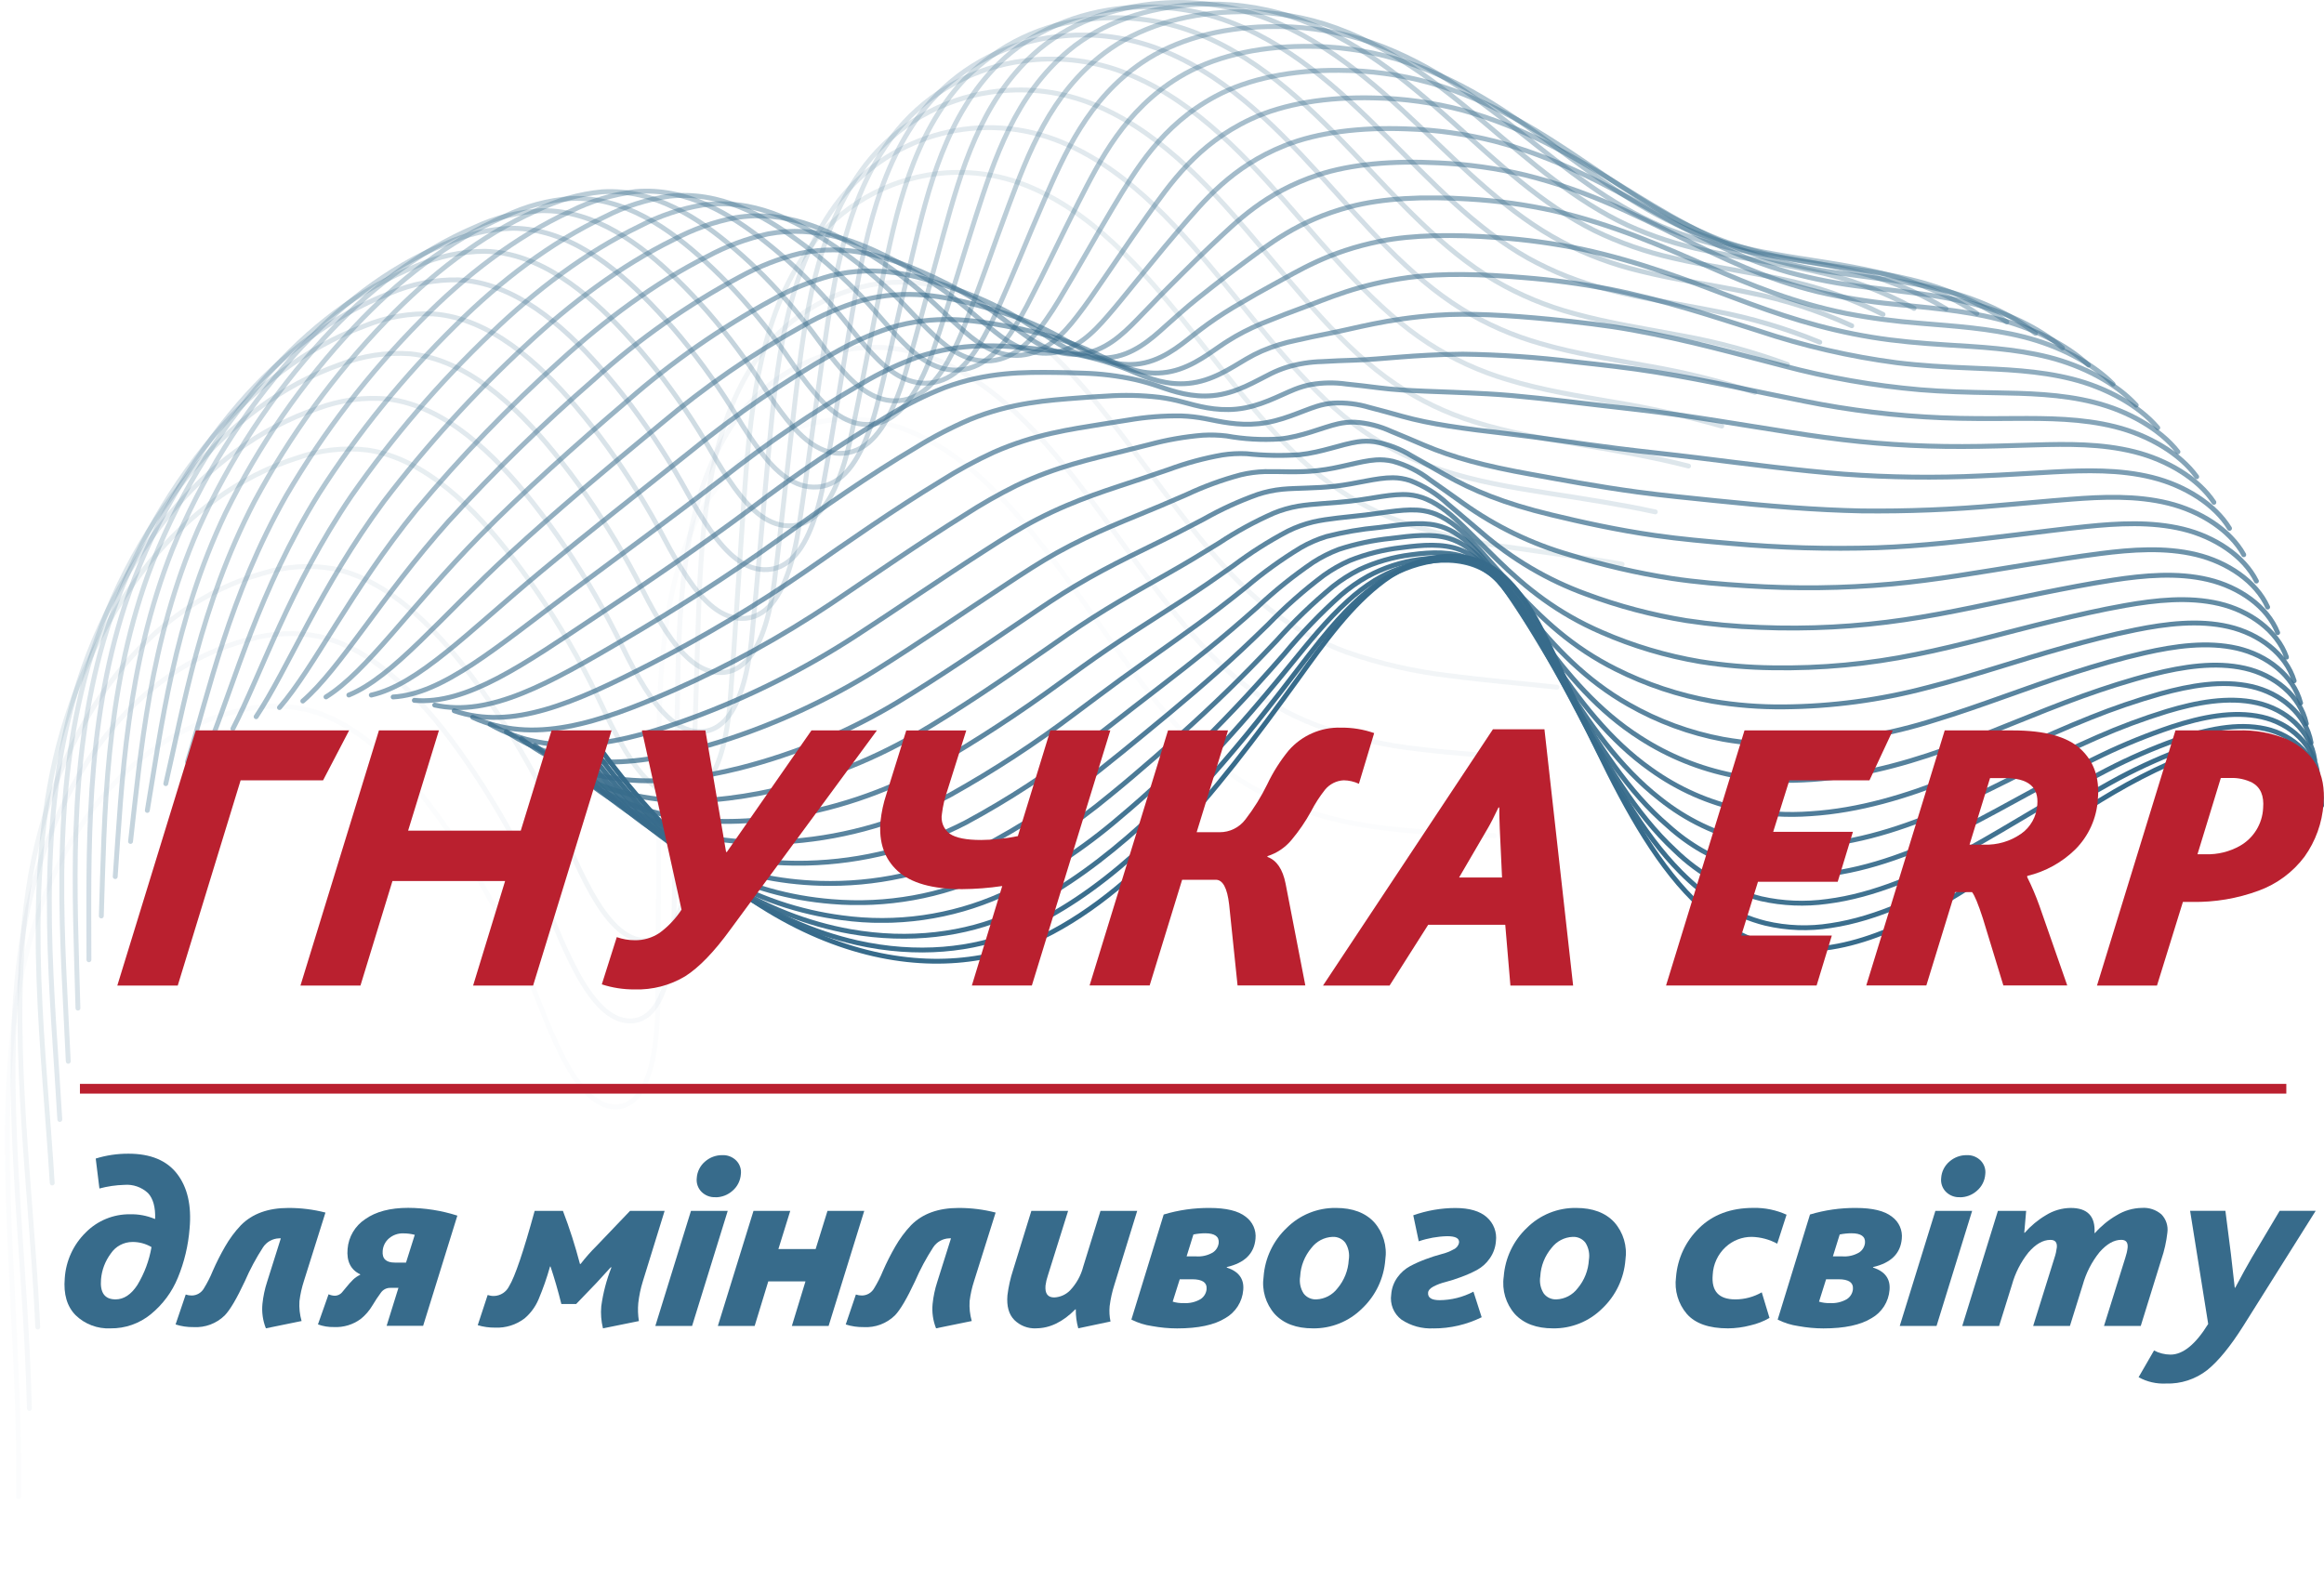 <?xml version="1.0" encoding="UTF-8"?><svg id="Layer_1" xmlns="http://www.w3.org/2000/svg" xmlns:xlink="http://www.w3.org/1999/xlink" viewBox="0 0 478 328.06"><defs><style>.cls-1{opacity:.34;}.cls-2{opacity:.15;}.cls-3{clip-path:url(#clippath-20);}.cls-4{clip-path:url(#clippath-11);}.cls-5{clip-path:url(#clippath-16);}.cls-6{clip-path:url(#clippath-33);}.cls-7{opacity:.83;}.cls-8{clip-path:url(#clippath-41);}.cls-9{clip-path:url(#clippath-32);}.cls-10{opacity:.51;}.cls-11{opacity:.41;}.cls-12{opacity:.73;}.cls-13{clip-path:url(#clippath-2);}.cls-14{clip-path:url(#clippath-13);}.cls-15{clip-path:url(#clippath-37);}.cls-16{fill:#376b8b;}.cls-17{clip-path:url(#clippath-25);}.cls-18{clip-path:url(#clippath-15);}.cls-19{opacity:0;}.cls-20{clip-path:url(#clippath-6);}.cls-21{opacity:.76;}.cls-22{clip-path:url(#clippath-40);}.cls-23{clip-path:url(#clippath-26);}.cls-24{opacity:.46;}.cls-25{opacity:.63;}.cls-26{opacity:.44;}.cls-27{opacity:.58;}.cls-28{clip-path:url(#clippath-7);}.cls-29{clip-path:url(#clippath-21);}.cls-30{stroke:#ba202f;stroke-width:2px;}.cls-30,.cls-31{stroke-miterlimit:10;}.cls-30,.cls-31,.cls-32{fill:none;}.cls-33{clip-path:url(#clippath-34);}.cls-31{stroke:#376b8b;stroke-linecap:round;}.cls-34{clip-path:url(#clippath-1);}.cls-35{clip-path:url(#clippath-4);}.cls-36{clip-path:url(#clippath-38);}.cls-37{clip-path:url(#clippath-36);}.cls-38{clip-path:url(#clippath-27);}.cls-39{opacity:.19;}.cls-40{clip-path:url(#clippath-12);}.cls-41{opacity:.12;}.cls-42{opacity:.68;}.cls-43{opacity:.22;}.cls-44{opacity:.93;}.cls-45{clip-path:url(#clippath-24);}.cls-46{opacity:.02;}.cls-47{opacity:.05;}.cls-48{clip-path:url(#clippath-30);}.cls-49{opacity:.71;}.cls-50{clip-path:url(#clippath-22);}.cls-51{opacity:.95;}.cls-52{clip-path:url(#clippath-9);}.cls-53{opacity:.24;}.cls-54{clip-path:url(#clippath);}.cls-55{opacity:.17;}.cls-56{clip-path:url(#clippath-39);}.cls-57{clip-path:url(#clippath-19);}.cls-58{clip-path:url(#clippath-31);}.cls-59{opacity:.27;}.cls-60{clip-path:url(#clippath-3);}.cls-61{opacity:.49;}.cls-62{opacity:.98;}.cls-63{opacity:.39;}.cls-64{opacity:.61;}.cls-65{clip-path:url(#clippath-8);}.cls-66{opacity:.81;}.cls-67{opacity:.85;}.cls-68{opacity:.29;}.cls-69{opacity:.32;}.cls-70{clip-path:url(#clippath-29);}.cls-71{clip-path:url(#clippath-18);}.cls-72{clip-path:url(#clippath-14);}.cls-73{clip-path:url(#clippath-17);}.cls-74{opacity:.54;}.cls-75{opacity:.66;}.cls-76{clip-path:url(#clippath-5);}.cls-77{clip-path:url(#clippath-10);}.cls-78{clip-path:url(#clippath-23);}.cls-79{opacity:.07;}.cls-80{opacity:.88;}.cls-81{fill:#ba202f;}.cls-82{opacity:.78;}.cls-83{clip-path:url(#clippath-28);}.cls-84{opacity:.56;}.cls-85{opacity:.37;}.cls-86{clip-path:url(#clippath-35);}.cls-87{opacity:.9;}</style><clipPath id="clippath"><rect class="cls-32" width="478" height="328.06"/></clipPath><clipPath id="clippath-1"><rect class="cls-32" width="478" height="328.06"/></clipPath><clipPath id="clippath-2"><rect class="cls-32" x="121.45" y="114.65" width="356.45" height="81.28"/></clipPath><clipPath id="clippath-3"><rect class="cls-32" x="121.15" y="114.74" width="356.49" height="78.35"/></clipPath><clipPath id="clippath-4"><rect class="cls-32" x="120.48" y="114.25" width="356.74" height="75.57"/></clipPath><clipPath id="clippath-5"><rect class="cls-32" x="119.45" y="113.2" width="357.16" height="72.97"/></clipPath><clipPath id="clippath-6"><rect class="cls-32" x="118.09" y="111.65" width="357.75" height="70.57"/></clipPath><clipPath id="clippath-7"><rect class="cls-32" x="116.41" y="109.64" width="358.47" height="68.42"/></clipPath><clipPath id="clippath-8"><rect class="cls-32" x="114.41" y="107.21" width="359.3" height="66.58"/></clipPath><clipPath id="clippath-9"><rect class="cls-32" x="112.13" y="104.39" width="360.22" height="65.09"/></clipPath><clipPath id="clippath-10"><rect class="cls-32" x="109.56" y="101.22" width="361.21" height="64"/></clipPath><clipPath id="clippath-11"><rect class="cls-32" x="106.73" y="97.76" width="362.24" height="63.36"/></clipPath><clipPath id="clippath-12"><rect class="cls-32" x="103.64" y="94.07" width="363.29" height="63.18"/></clipPath><clipPath id="clippath-13"><rect class="cls-32" x="100.3" y="90.25" width="364.3" height="63.49"/></clipPath><clipPath id="clippath-14"><rect class="cls-32" x="96.72" y="86.35" width="365.26" height="64.32"/></clipPath><clipPath id="clippath-15"><rect class="cls-32" x="92.92" y="82.36" width="366.15" height="65.72"/></clipPath><clipPath id="clippath-16"><rect class="cls-32" x="88.91" y="78.27" width="366.93" height="67.79"/></clipPath><clipPath id="clippath-17"><rect class="cls-32" x="84.72" y="72.33" width="367.59" height="72.31"/></clipPath><clipPath id="clippath-18"><rect class="cls-32" x="80.36" y="64.14" width="368.11" height="79.72"/></clipPath><clipPath id="clippath-19"><rect class="cls-32" x="75.87" y="55.97" width="368.46" height="87.51"/></clipPath><clipPath id="clippath-20"><rect class="cls-32" x="71.25" y="47.96" width="368.62" height="95.51"/></clipPath><clipPath id="clippath-21"><rect class="cls-32" x="66.55" y="40.22" width="368.57" height="103.64"/></clipPath><clipPath id="clippath-22"><rect class="cls-32" x="61.78" y="32.85" width="368.29" height="111.86"/></clipPath><clipPath id="clippath-23"><rect class="cls-32" x="56.98" y="25.94" width="367.76" height="120.11"/></clipPath><clipPath id="clippath-24"><rect class="cls-32" x="52.18" y="19.61" width="366.96" height="128.32"/></clipPath><clipPath id="clippath-25"><rect class="cls-32" x="47.4" y="13.94" width="365.86" height="136.45"/></clipPath><clipPath id="clippath-26"><rect class="cls-32" x="42.67" y="9.03" width="364.45" height="144.45"/></clipPath><clipPath id="clippath-27"><rect class="cls-32" x="38.04" y="4.97" width="362.71" height="152.25"/></clipPath><clipPath id="clippath-28"><rect class="cls-32" x="33.6" y="1.92" width="360.59" height="159.78"/></clipPath><clipPath id="clippath-29"><rect class="cls-32" x="29.8" y=".34" width="358" height="166.88"/></clipPath><clipPath id="clippath-30"><rect class="cls-32" x="26.35" width="355" height="173.59"/></clipPath><clipPath id="clippath-31"><rect class="cls-32" x="23.2" y=".93" width="351.6" height="179.89"/></clipPath><clipPath id="clippath-32"><rect class="cls-32" x="20.34" y="3.15" width="347.8" height="185.77"/></clipPath><clipPath id="clippath-33"><rect class="cls-32" x="17.77" y="6.72" width="343.65" height="191.21"/></clipPath><clipPath id="clippath-34"><rect class="cls-32" x="14.96" y="11.66" width="339.67" height="196.22"/></clipPath><clipPath id="clippath-35"><rect class="cls-32" x="12.21" y="18" width="335.59" height="200.82"/></clipPath><clipPath id="clippath-36"><rect class="cls-32" x="9.65" y="25.76" width="331.32" height="205.02"/></clipPath><clipPath id="clippath-37"><rect class="cls-32" x="7.34" y="34.94" width="326.81" height="208.9"/></clipPath><clipPath id="clippath-38"><rect class="cls-32" x="3.6" y="57.55" width="317.13" height="215.93"/></clipPath><clipPath id="clippath-39"><rect class="cls-32" x="2.19" y="70.94" width="312.02" height="219.29"/></clipPath><clipPath id="clippath-40"><rect class="cls-32" x="1.03" y="85.69" width="306.84" height="222.69"/></clipPath><clipPath id="clippath-41"><rect class="cls-32" y="101.78" width="301.76" height="226.29"/></clipPath></defs><g class="cls-54"><g id="_Сгруппировать_167"><g id="_Сгруппировать_166"><g class="cls-34"><g id="_Сгруппировать_165"><path id="_Контур_86" class="cls-31" d="M477.5,165.71c-.05-6.57-4.79-11.24-10.48-12.52s-12.1,.35-18.1,2.74c-15.46,6.14-29.36,17.18-43.17,26.08-13.87,8.89-28.56,15.85-41.95,12.37-20.88-5.38-32.21-33.68-44.25-59.71-3.14-6.78-6.7-13.82-12.14-17.53-6.96-4.75-15.74-2.86-22.66,2.21s-12.44,12.86-17.79,20.29c-17.3,23.99-34.89,46.17-56.49,54.86-21.94,8.55-57.04,2-88.6-42.68"/><g id="_Сгруппировать_47" class="cls-62"><g id="_Сгруппировать_46"><g class="cls-13"><g id="_Сгруппировать_45"><path id="_Контур_87" class="cls-31" d="M121.95,153.85c17.97,24.55,36.94,36.15,54.32,40.07,12.38,2.77,23.88,1.55,33-2.3,8.43-3.55,16.28-8.99,23.79-15.65,2.91-2.58,5.78-5.35,8.59-8.23,6.79-7.05,13.2-14.46,19.22-22.19,1.82-2.3,3.62-4.63,5.42-6.99,3.78-4.94,7.62-10.04,11.96-14.24,1.74-1.7,3.62-3.25,5.63-4.62,3.23-2.2,6.9-3.66,10.75-4.3,4.08-.77,8.3-.03,11.88,2.08,1.41,.89,2.69,1.96,3.82,3.19,3.35,3.56,5.89,8.4,8.21,13.11s4.61,9.51,6.95,14.23c5.96,12.01,12.26,23.4,20.18,31.38,5.07,5.12,10.78,8.87,17.47,10.53,4.39,1.04,8.94,1.2,13.4,.48,9.58-1.41,19.39-6.13,28.76-11.71,9.44-5.65,18.86-12.26,28.89-17.74,4.57-2.54,9.32-4.75,14.2-6.61,6.03-2.26,12.47-3.79,18.21-2.51s10.57,5.87,10.82,12.3"/></g></g></g></g><g id="_Сгруппировать_50" class="cls-51"><g id="_Сгруппировать_49"><g class="cls-60"><g id="_Сгруппировать_48"><path id="_Контур_88" class="cls-31" d="M121.65,155.3c17.45,22.96,35.99,33.24,53.21,36.32,12.23,2.16,23.7,.61,32.9-3.48,8.47-3.71,16.41-9.22,24.05-15.78,2.96-2.55,5.88-5.26,8.74-8.03,6.78-6.58,13.19-13.6,19.38-20.94,1.82-2.15,3.62-4.33,5.4-6.52,3.76-4.61,7.56-9.36,11.84-13.22,1.71-1.58,3.57-3,5.55-4.23,3.28-2,6.93-3.32,10.73-3.89,4.18-.62,8.3-.33,11.87,1.66,1.39,.79,2.66,1.76,3.78,2.9,3.31,3.26,5.84,7.79,8.15,12.19,2.3,4.38,4.6,8.88,6.93,13.3,5.95,11.24,12.24,21.87,20.29,29.33,4.94,4.83,11.07,8.27,17.76,9.96,4.45,1,9.05,1.19,13.57,.56,9.68-1.22,19.48-5.51,28.81-10.63,9.4-5.19,18.76-11.31,28.79-16.42,4.6-2.38,9.36-4.45,14.23-6.19,6.05-2.12,12.52-3.56,18.33-2.27s10.73,5.81,11.17,12.1"/></g></g></g></g><g id="_Сгруппировать_53" class="cls-44"><g id="_Сгруппировать_52"><g class="cls-35"><g id="_Сгруппировать_51"><path id="_Контур_89" class="cls-31" d="M120.98,156.21c16.95,21.38,35.06,30.34,52.14,32.57,11.16,1.54,22.53-.08,32.81-4.66,8.77-4.23,16.94-9.58,24.32-15.93,3.01-2.51,5.98-5.17,8.9-7.84,6.9-6.34,13.37-12.86,19.55-19.69,1.81-2,3.61-4.02,5.39-6.06,3.6-4.36,7.52-8.44,11.73-12.21,1.7-1.45,3.53-2.74,5.48-3.83,3.33-1.8,6.97-2.98,10.72-3.48,4.21-.61,8.32-.51,11.87,1.24,1.37,.69,2.63,1.57,3.75,2.61,3.27,2.99,5.79,7.18,8.09,11.28,2.3,4.07,4.58,8.26,6.92,12.38,5.94,10.47,12.25,20.31,20.43,27.29,8.62,7.84,20.25,11.51,31.81,10.04,9.78-1.03,19.58-4.89,28.88-9.55,9.37-4.73,18.67-10.35,28.7-15.1,4.63-2.22,9.4-4.14,14.27-5.77,6.08-1.99,12.59-3.33,18.45-2.02s10.89,5.75,11.52,11.91"/></g></g></g></g><g id="_Сгруппировать_56" class="cls-87"><g id="_Сгруппировать_55"><g class="cls-76"><g id="_Сгруппировать_54"><path id="_Контур_90" class="cls-31" d="M119.95,156.64c16.47,19.81,34.15,27.45,51.1,28.82,11.24,.95,22.53-1.07,32.74-5.87,8.79-4.4,17.04-9.8,24.6-16.08,3.06-2.48,6.09-5.08,9.05-7.65,7.02-6.1,13.55-12.13,19.73-18.45,1.81-1.85,3.61-3.72,5.38-5.6,3.59-4.02,7.47-7.76,11.62-11.19,1.68-1.33,3.5-2.48,5.41-3.44,3.39-1.58,7-2.62,10.71-3.07,4.26-.59,8.36-.68,11.88,.82,1.34,.59,2.59,1.37,3.71,2.32,3.23,2.7,5.74,6.58,8.04,10.36,2.3,3.76,4.58,7.64,6.91,11.46,5.94,9.7,12.26,18.77,20.58,25.25,5.37,4.31,11.66,7.33,18.39,8.83,4.58,.94,9.28,1.19,13.93,.74,9.89-.83,19.68-4.24,28.96-8.45,9.35-4.25,18.59-9.39,28.62-13.76,4.67-2.06,9.45-3.84,14.32-5.34,6.11-1.85,12.65-3.09,18.58-1.76s11.05,5.7,11.89,11.74"/></g></g></g></g><g id="_Сгруппировать_59" class="cls-80"><g id="_Сгруппировать_58"><g class="cls-20"><g id="_Сгруппировать_57"><path id="_Контур_91" class="cls-31" d="M118.59,156.64c16,18.24,33.25,24.56,50.08,25.06,11.31,.34,22.52-2.09,32.67-7.08,8.82-4.58,17.16-10.03,24.89-16.26,3.11-2.45,6.2-4.99,9.22-7.47,7.15-5.86,13.74-11.41,19.92-17.21,1.81-1.7,3.6-3.41,5.37-5.14,3.57-3.69,7.42-7.09,11.52-10.18,1.67-1.2,3.46-2.22,5.35-3.05,3.44-1.37,7.04-2.26,10.71-2.67,4.3-.57,8.39-.86,11.89,.41,1.32,.49,2.56,1.18,3.68,2.04,3.19,2.42,5.7,5.97,7.99,9.45,2.29,3.45,4.57,7.03,6.91,10.53,5.93,8.93,12.27,17.23,20.74,23.21,5.6,4.03,11.97,6.85,18.72,8.27,4.65,.9,9.4,1.19,14.13,.84,10-.63,19.79-3.6,29.05-7.35,9.32-3.78,18.51-8.42,28.55-12.42,4.7-1.89,9.49-3.53,14.37-4.91,6.14-1.7,12.72-2.85,18.72-1.5s11.23,5.65,12.27,11.57"/></g></g></g></g><g id="_Сгруппировать_62" class="cls-67"><g id="_Сгруппировать_61"><g class="cls-28"><g id="_Сгруппировать_60"><path id="_Контур_92" class="cls-31" d="M116.91,156.26c15.55,16.67,32.36,21.66,49.07,21.29,11.36-.28,22.51-3.12,32.61-8.32,8.84-4.76,17.27-10.27,25.19-16.45,3.17-2.42,6.31-4.91,9.39-7.29,7.28-5.62,13.94-10.68,20.13-15.97,1.82-1.55,3.61-3.11,5.37-4.68,3.56-3.35,7.38-6.42,11.42-9.17,1.66-1.07,3.43-1.96,5.28-2.66,3.48-1.14,7.08-1.89,10.72-2.26,4.34-.56,8.43-1.04,11.9-.01,1.3,.39,2.53,.98,3.64,1.75,3.16,2.13,5.66,5.37,7.95,8.53,2.29,3.14,4.57,6.41,6.9,9.61,5.93,8.16,12.29,15.68,20.91,21.16,5.82,3.75,12.28,6.36,19.07,7.71,4.72,.87,9.53,1.19,14.33,.95,10.12-.42,19.91-2.95,29.15-6.23,9.3-3.3,18.44-7.44,28.49-11.06,4.63-1.65,9.43-3.22,14.42-4.47,6.18-1.56,12.8-2.6,18.86-1.23s11.41,5.62,12.66,11.41"/></g></g></g></g><g id="_Сгруппировать_65" class="cls-7"><g id="_Сгруппировать_64"><g class="cls-65"><g id="_Сгруппировать_63"><path id="_Контур_93" class="cls-31" d="M114.91,155.55c15.1,15.1,31.47,18.77,48.06,17.5,11.39-.91,22.48-4.17,32.55-9.58,8.87-4.96,17.39-10.52,25.5-16.65,3.22-2.39,6.43-4.84,9.56-7.11,7.42-5.38,14.14-9.95,20.34-14.72,1.82-1.4,3.61-2.8,5.36-4.21,3.55-3.02,7.34-5.75,11.33-8.16,1.65-.95,3.4-1.7,5.22-2.26,3.52-.9,7.11-1.52,10.73-1.85,4.39-.55,8.46-1.22,11.92-.44,1.27,.29,2.49,.79,3.61,1.46,3.12,1.84,5.61,4.76,7.9,7.62,2.29,2.83,4.57,5.78,6.9,8.68,5.93,7.38,12.3,14.12,21.08,19.09,6.03,3.45,12.6,5.87,19.43,7.15,4.8,.85,9.67,1.2,14.54,1.05,9.94-.34,19.79-2.06,29.26-5.09,9.27-2.82,18.36-6.48,28.44-9.7,4.64-1.48,9.46-2.89,14.48-4.03,6.21-1.41,12.88-2.36,19.01-.95s11.59,5.59,13.06,11.27"/></g></g></g></g><g id="_Сгруппировать_68" class="cls-66"><g id="_Сгруппировать_67"><g class="cls-52"><g id="_Сгруппировать_66"><path id="_Контур_94" class="cls-31" d="M112.63,154.57c14.65,13.53,30.56,15.87,47.04,13.69,11.41-1.56,22.43-5.24,32.49-10.86,8.9-5.15,17.52-10.78,25.82-16.87,3.28-2.37,6.54-4.76,9.74-6.93,7.56-5.15,14.36-9.22,20.57-13.47,1.82-1.25,3.61-2.5,5.37-3.75,3.55-2.68,7.31-5.07,11.25-7.14,1.65-.81,3.38-1.44,5.17-1.87,3.1-.72,6.73-.96,10.76-1.44,4.43-.53,8.51-1.4,11.93-.87,1.25,.2,2.45,.59,3.58,1.17,3.09,1.56,5.56,4.15,7.85,6.69s4.56,5.15,6.9,7.74c5.93,6.59,12.32,12.54,21.27,17,6.25,3.14,12.92,5.36,19.8,6.59,4.88,.82,9.82,1.21,14.76,1.16,9.92-.09,19.78-1.41,29.37-3.94,9.25-2.34,18.3-5.49,28.39-8.31,4.65-1.3,9.5-2.57,14.54-3.59,6.25-1.26,12.96-2.1,19.17-.66,6.21,1.44,11.78,5.57,13.46,11.14"/></g></g></g></g><g id="_Сгруппировать_71" class="cls-82"><g id="_Сгруппировать_70"><g class="cls-77"><g id="_Сгруппировать_69"><path id="_Контур_95" class="cls-31" d="M110.06,153.36c14.2,11.96,29.64,12.97,46.01,9.86,11.41-2.22,22.37-6.34,32.43-12.17,8.77-5.12,17.48-11.07,26.14-17.11,3.34-2.34,6.67-4.69,9.92-6.76,7.71-4.92,14.59-8.48,20.82-12.21,1.83-1.1,3.62-2.19,5.37-3.28,3.55-2.35,7.29-4.39,11.18-6.11,1.64-.68,3.36-1.17,5.11-1.47,3.08-.51,6.71-.56,10.78-1.03,4.48-.52,8.55-1.59,11.95-1.31,1.22,.11,2.41,.4,3.54,.88,3.06,1.27,5.52,3.54,7.8,5.75s4.56,4.52,6.89,6.79c5.93,5.8,12.33,10.94,21.45,14.88,6.46,2.82,13.24,4.84,20.19,6.02,4.96,.79,9.97,1.22,14.99,1.28,9.9,.16,19.8-.76,29.5-2.76,9.23-1.84,18.24-4.48,28.35-6.92,4.66-1.12,9.53-2.24,14.61-3.14,6.29-1.11,13.04-1.85,19.33-.38s11.97,5.56,13.87,11.02"/></g></g></g></g><g id="_Сгруппировать_74" class="cls-21"><g id="_Сгруппировать_73"><g class="cls-4"><g id="_Сгруппировать_72"><path id="_Контур_96" class="cls-31" d="M107.23,151.98c13.75,10.39,28.71,10.06,44.96,6.01,11.39-2.89,22.29-7.44,32.35-13.5,8.82-5.34,17.64-11.38,26.47-17.36,3.39-2.32,6.79-4.62,10.11-6.59,7.85-4.68,14.82-7.74,21.07-10.95,1.83-.94,3.63-1.87,5.38-2.8,3.55-2.01,7.27-3.71,11.11-5.08,1.64-.54,3.34-.9,5.06-1.07,3.07-.29,6.7-.16,10.81-.62,4.53-.51,8.59-1.78,11.97-1.75,1.19,.01,2.37,.21,3.5,.58,2.87,1.09,5.5,2.72,7.75,4.81,2.27,1.89,4.55,3.88,6.88,5.83,6.36,5.53,13.69,9.85,21.62,12.73,6.67,2.48,13.56,4.3,20.58,5.44,5.04,.76,10.13,1.23,15.22,1.4,9.9,.41,19.83-.12,29.63-1.57,9.22-1.35,18.18-3.46,28.31-5.5,4.68-.94,9.57-1.9,14.68-2.68,6.33-.96,13.13-1.59,19.49-.08,6.38,1.51,12.17,5.54,14.29,10.91"/></g></g></g></g><g id="_Сгруппировать_77" class="cls-12"><g id="_Сгруппировать_76"><g class="cls-40"><g id="_Сгруппировать_75"><path id="_Контур_97" class="cls-31" d="M104.14,150.49c13.29,8.82,27.74,7.16,43.87,2.13,11.34-3.58,22.19-8.57,32.28-14.86,8.87-5.57,17.81-11.71,26.8-17.63,3.46-2.29,6.92-4.55,10.3-6.43,8.01-4.45,15.07-7,21.34-9.67,1.84-.79,3.64-1.56,5.39-2.32,3.56-1.67,7.26-3.02,11.05-4.03,1.64-.4,3.33-.62,5.02-.67,3.06-.07,6.69,.25,10.84-.21,4.58-.5,8.63-1.97,11.98-2.2,1.16-.08,2.33,.02,3.46,.28,2.79,.77,5.4,2.08,7.69,3.85,2.26,1.56,4.54,3.22,6.86,4.86,6.62,4.72,13.98,8.28,21.79,10.53,6.87,2.12,13.88,3.75,20.98,4.86,5.14,.78,10.36,1.2,15.46,1.52,9.92,.65,19.87,.53,29.77-.36,9.2-.84,18.13-2.43,28.29-4.06,4.69-.75,9.61-1.56,14.75-2.22,6.37-.81,13.21-1.33,19.65,.22s12.36,5.54,14.7,10.8"/></g></g></g></g><g id="_Сгруппировать_80" class="cls-49"><g id="_Сгруппировать_79"><g class="cls-14"><g id="_Сгруппировать_78"><path id="_Контур_98" class="cls-31" d="M100.8,149c12.82,7.25,26.75,4.25,42.75-1.77,11.27-4.26,22.06-9.71,32.18-16.25,8.92-5.8,17.98-12.05,27.14-17.92,3.52-2.27,7.05-4.48,10.5-6.26,8.17-4.21,15.32-6.25,21.63-8.39,1.85-.63,3.65-1.24,5.41-1.84,3.57-1.32,7.25-2.32,11-2.98,1.64-.25,3.31-.34,4.97-.26,3.62,.38,7.26,.45,10.88,.21,4.64-.49,8.66-2.17,11.99-2.65,1.13-.17,2.29-.18,3.42-.03,2.7,.46,5.29,1.44,7.62,2.88,2.25,1.24,4.52,2.56,6.84,3.87,5.89,3.34,12.3,5.97,21.94,8.29,6.1,1.47,13.35,3.1,21.38,4.25,5.23,.75,10.54,1.21,15.7,1.65,9.95,.89,19.94,1.18,29.92,.87,9.19-.33,18.08-1.38,28.27-2.61,4.71-.57,9.65-1.22,14.82-1.75,6.41-.65,13.3-1.06,19.82,.52,6.53,1.58,12.55,5.53,15.12,10.7"/></g></g></g></g><g id="_Сгруппировать_83" class="cls-42"><g id="_Сгруппировать_82"><g class="cls-72"><g id="_Сгруппировать_81"><path id="_Контур_99" class="cls-31" d="M97.22,147.55c12.33,5.67,25.72,1.34,41.57-5.68,11.17-4.96,21.9-10.87,32.07-17.66,8.97-6.04,18.14-12.4,27.47-18.22,3.45-2.24,7.02-4.27,10.7-6.1,8.33-3.98,15.59-5.49,21.93-7.08,1.86-.47,3.67-.92,5.43-1.36,3.59-.97,7.25-1.61,10.96-1.92,1.64-.1,3.29-.05,4.93,.15,3.6,.65,7.27,.86,10.93,.62,4.69-.48,8.7-2.37,12-3.12,1.11-.25,2.24-.37,3.38-.34,2.61,.15,5.17,.8,7.55,1.89,2.24,.9,4.5,1.88,6.81,2.86,5.87,2.49,12.26,4.25,22.08,6,6.2,1.11,13.61,2.52,21.77,3.62,5.32,.72,10.72,1.22,15.95,1.77,11.05,1.15,20.89,1.93,30.08,2.12,9.43,.11,18.86-.27,28.25-1.13,4.73-.38,9.7-.88,14.9-1.28,6.45-.5,13.39-.8,19.98,.82,6.61,1.62,12.74,5.52,15.54,10.6"/></g></g></g></g><g id="_Сгруппировать_86" class="cls-75"><g id="_Сгруппировать_85"><g class="cls-18"><g id="_Сгруппировать_84"><path id="_Контур_100" class="cls-31" d="M93.42,146.21c11.83,4.1,24.65-1.56,40.35-9.62,11.05-5.66,21.72-12.03,31.93-19.09,9.01-6.29,18.3-12.76,27.8-18.54,3.5-2.22,7.14-4.2,10.9-5.93,8.5-3.75,15.86-4.72,22.24-5.77,1.87-.31,3.69-.59,5.45-.86,3.61-.62,7.26-.9,10.92-.84,1.64,.06,3.28,.25,4.89,.56,3.05,.6,6.68,1.47,10.97,1.04,4.74-.47,8.73-2.57,12-3.59,1.08-.34,2.2-.56,3.33-.65,2.52-.14,5.04,.16,7.46,.89,2.22,.56,4.47,1.2,6.76,1.83,5.83,1.62,12.21,2.49,22.19,3.64,6.29,.73,13.86,1.92,22.17,2.97,5.41,.69,10.9,1.23,16.2,1.89,11.2,1.39,21.06,2.68,30.25,3.39,9.4,.69,18.84,.81,28.25,.36,4.74-.19,9.74-.53,14.98-.81,6.49-.34,13.48-.54,20.15,1.11,6.69,1.65,12.94,5.51,15.96,10.5"/></g></g></g></g><g id="_Сгруппировать_89" class="cls-25"><g id="_Сгруппировать_88"><g class="cls-5"><g id="_Сгруппировать_87"><path id="_Контур_101" class="cls-31" d="M89.41,145.04c11.32,2.52,23.55-4.45,39.06-13.56,10.06-5.91,21.29-12.97,31.77-20.54,9.04-6.54,18.45-13.14,28.13-18.87,3.55-2.2,7.27-4.13,11.11-5.78,8.67-3.51,16.15-3.95,22.57-4.45,1.89-.15,3.71-.27,5.48-.36,3.63-.26,7.28-.18,10.89,.24,1.64,.22,3.26,.54,4.86,.98,3.05,.82,6.69,1.88,11.02,1.46,4.79-.46,8.76-2.78,11.99-4.07,1.06-.42,2.16-.75,3.28-.97,2.43-.43,4.91-.47,7.36-.12,2.2,.21,4.43,.5,6.71,.78,5.79,.74,12.13,.69,22.28,1.23,6.38,.34,14.11,1.3,22.56,2.29,5.5,.65,11.08,1.23,16.45,2,11.35,1.63,21.23,3.43,30.42,4.68,9.36,1.28,18.81,1.91,28.26,1.87,4.77,0,9.79-.18,15.06-.33,6.54-.19,13.57-.28,20.32,1.41,6.76,1.69,13.13,5.5,16.37,10.4"/></g></g></g></g><g id="_Сгруппировать_92" class="cls-64"><g id="_Сгруппировать_91"><g class="cls-73"><g id="_Сгруппировать_90"><path id="_Контур_102" class="cls-31" d="M85.22,144.07c10.79,.95,22.4-7.33,37.71-17.5,9.84-6.53,21.02-14.11,31.59-22.01,9.1-6.95,18.6-13.36,28.45-19.21,3.61-2.19,7.39-4.07,11.32-5.62,8.84-3.27,16.43-3.18,22.9-3.11,1.9,.02,3.74,.07,5.51,.14,3.66,.1,7.3,.55,10.88,1.34,1.63,.38,3.24,.85,4.83,1.4,3.05,1.06,6.7,2.29,11.08,1.88,4.84-.46,8.78-2.99,11.97-4.55,1.04-.51,2.12-.94,3.22-1.29,2.35-.71,4.79-1.1,7.24-1.16,2.18-.14,4.38-.21,6.64-.29,5.73-.16,12.02-1.15,22.33-1.24,7.67,.11,15.34,.64,22.95,1.58,5.59,.61,11.26,1.23,16.7,2.11,11.5,1.87,21.4,4.19,30.61,5.99,9.32,1.88,18.77,3.02,28.27,3.41,4.78,.2,9.84,.18,15.14,.14,6.58-.03,13.66-.01,20.48,1.7,6.84,1.72,13.31,5.48,16.78,10.29"/></g></g></g></g><g id="_Сгруппировать_95" class="cls-27"><g id="_Сгруппировать_94"><g class="cls-71"><g id="_Сгруппировать_93"><path id="_Контур_103" class="cls-31" d="M80.86,143.37c10.24-.61,21.21-10.19,36.3-21.43,9.6-7.15,20.72-15.25,31.37-23.49,9.11-7.2,18.72-13.73,28.76-19.56,3.66-2.18,7.52-4.01,11.52-5.46,9.01-3.04,16.73-2.4,23.26-1.77,1.92,.19,3.77,.4,5.55,.65,3.69,.47,7.33,1.29,10.87,2.44,1.44,.48,3.04,1.07,4.8,1.82,3.05,1.29,6.71,2.71,11.13,2.3,4.89-.45,8.8-3.2,11.95-5.04,1.02-.6,2.08-1.14,3.16-1.62,2.29-.98,4.67-1.72,7.11-2.21,2.15-.5,4.32-.94,6.55-1.38,5.66-1.08,11.89-3.03,22.34-3.78,6.55-.47,14.6-.01,23.33,.84,5.68,.56,11.44,1.21,16.95,2.21,11.65,2.11,21.58,4.95,30.8,7.31,9.27,2.48,18.74,4.14,28.3,4.97,4.8,.4,9.89,.53,15.22,.62,6.63,.12,13.75,.24,20.64,1.99,6.92,1.75,13.5,5.45,17.19,10.16"/></g></g></g></g><g id="_Сгруппировать_98" class="cls-84"><g id="_Сгруппировать_97"><g class="cls-57"><g id="_Сгруппировать_96"><path id="_Контур_104" class="cls-31" d="M76.37,142.98c9.67-2.17,19.98-13.02,34.81-25.35,9.35-7.76,20.39-16.4,31.11-24.97,9.11-7.44,18.83-14.11,29.05-19.92,3.72-2.17,7.65-3.95,11.73-5.3,9.19-2.8,17.04-1.61,23.62-.41,1.93,.35,3.8,.74,5.59,1.16,3.72,.85,7.36,2.03,10.87,3.54,1.43,.62,3.02,1.36,4.78,2.24,3.06,1.52,6.72,3.12,11.19,2.71,4.94-.45,8.81-3.41,11.91-5.54,1.15-.8,2.2-1.42,3.09-1.95,2.23-1.27,4.56-2.36,6.97-3.27,2.12-.87,4.25-1.67,6.45-2.48,5.58-2.02,11.73-4.94,22.32-6.38,6.62-.89,14.82-.71,23.69,.06,5.77,.46,11.51,1.23,17.2,2.3,11.81,2.35,21.77,5.73,31.01,8.65,9.22,3.08,18.71,5.27,28.34,6.54,4.83,.6,9.94,.89,15.31,1.1,6.67,.28,13.84,.5,20.81,2.26,6.99,1.77,13.68,5.41,17.59,10.03"/></g></g></g></g><g id="_Сгруппировать_101" class="cls-74"><g id="_Сгруппировать_100"><g class="cls-3"><g id="_Сгруппировать_99"><path id="_Контур_105" class="cls-31" d="M71.75,142.97c9.07-3.71,18.69-15.82,33.25-29.24,9.09-8.37,20.04-17.54,30.83-26.45,9.1-7.69,18.93-14.49,29.34-20.28,3.77-2.16,7.78-3.89,11.94-5.15,9.37-2.56,17.35-.82,24,.95,1.95,.52,3.83,1.08,5.64,1.67,3.76,1.22,7.4,2.78,10.88,4.66,1.41,.77,3,1.66,4.76,2.66,3.06,1.76,6.74,3.54,11.25,3.13,4.99-.45,8.82-3.62,11.86-6.04,1.13-.9,2.15-1.64,3.02-2.28,2.19-1.56,4.46-3.01,6.8-4.34,2.08-1.24,4.17-2.42,6.33-3.6,5.48-2.97,11.53-6.89,22.25-9.04,6.68-1.33,15.04-1.44,24.04-.75,5.87,.4,11.7,1.2,17.46,2.39,11.97,2.59,21.96,6.5,31.23,9.99,9.19,3.47,17.95,6.42,28.39,8.12,4.85,.8,10,1.24,15.4,1.58,6.71,.43,13.93,.75,20.97,2.53,7.06,1.79,13.86,5.36,17.99,9.87"/></g></g></g></g><g id="_Сгруппировать_104" class="cls-10"><g id="_Сгруппировать_103"><g class="cls-29"><g id="_Сгруппировать_102"><path id="_Контур_106" class="cls-31" d="M67.05,143.36c8.45-5.24,17.37-18.59,31.62-33.1,8.81-8.96,19.66-18.67,30.5-27.92,9.09-7.94,19.01-14.86,29.61-20.64,3.83-2.16,7.91-3.83,12.15-4.99,9.55-2.33,17.67-.03,24.39,2.31,1.97,.69,3.87,1.42,5.69,2.18,3.8,1.6,7.44,3.53,10.9,5.77,1.4,.91,2.99,1.95,4.74,3.08,3.07,1.99,6.77,3.95,11.31,3.54,5.03-.45,8.82-3.83,11.8-6.54,1.1-1,2.1-1.86,2.94-2.61,2.51-2.23,4.61-3.82,6.62-5.42,2.03-1.61,4.08-3.17,6.19-4.73,5.36-3.93,11.29-8.87,22.13-11.75,6.74-1.78,15.24-2.19,24.38-1.6,5.96,.34,11.88,1.16,17.7,2.45,12.13,2.82,22.16,7.27,31.45,11.34,9.2,4.04,17.97,7.59,28.45,9.72,5.12,.99,10.29,1.67,15.49,2.06,6.76,.58,14.02,.99,21.13,2.79,7.14,1.8,14.03,5.3,18.38,9.7"/></g></g></g></g><g id="_Сгруппировать_107" class="cls-61"><g id="_Сгруппировать_106"><g class="cls-50"><g id="_Сгруппировать_105"><path id="_Контур_107" class="cls-31" d="M62.28,144.21c7.81-6.75,16.01-21.31,29.91-36.9,9.47-10.36,19.53-20.17,30.13-29.37,9.06-8.18,19.09-15.23,29.86-20.99,3.89-2.15,8.04-3.77,12.35-4.83,9.72-2.09,17.99,.76,24.78,3.68,1.99,.86,3.91,1.76,5.74,2.7,3.84,1.98,7.49,4.28,10.94,6.88,1.39,1.05,2.98,2.24,4.73,3.5,3.09,2.23,6.79,4.35,11.37,3.95,5.07-.45,8.81-4.04,11.73-7.03,1.08-1.11,2.04-2.08,2.85-2.94,2.43-2.57,4.46-4.53,6.42-6.5,1.98-1.99,3.97-3.93,6.03-5.87,5.23-4.9,11.03-10.88,21.96-14.5,6.79-2.25,15.42-2.97,24.7-2.49,6.05,.27,12.06,1.11,17.95,2.51,12.29,3.05,22.36,8.04,31.69,12.69,9.22,4.61,17.99,8.77,28.52,11.33,5.13,1.19,10.34,2.04,15.58,2.53,6.8,.73,14.11,1.23,21.28,3.04,7.2,1.81,14.2,5.22,18.76,9.5"/></g></g></g></g><g id="_Сгруппировать_110" class="cls-24"><g id="_Сгруппировать_109"><g class="cls-78"><g id="_Сгруппировать_108"><path id="_Контур_108" class="cls-31" d="M57.48,145.55c7.16-8.24,14.6-23.98,28.13-40.64,9.15-10.97,19.09-21.26,29.73-30.8,9.14-8.31,19.25-15.86,30.1-21.33,3.94-2.14,8.17-3.71,12.55-4.67,9.9-1.85,18.32,1.55,25.18,5.04,2.02,1.02,3.95,2.1,5.8,3.21,3.88,2.35,7.55,5.03,10.98,7.99,1.38,1.19,2.97,2.53,4.72,3.92,3.1,2.46,6.82,4.76,11.43,4.35,5.11-.45,8.8-4.25,11.64-7.53,1.05-1.21,1.98-2.3,2.76-3.27,2.34-2.91,4.3-5.24,6.2-7.58,1.92-2.37,3.85-4.69,5.85-7.02,5.08-5.88,10.72-12.9,21.73-17.3,6.83-2.72,15.59-3.77,24.99-3.41,6.14,.19,12.24,1.05,18.19,2.55,12.45,3.26,22.56,8.8,31.93,14.04,9.25,5.18,18.02,9.95,28.6,12.94,5.14,1.39,10.38,2.39,15.67,3,6.84,.87,14.19,1.46,21.43,3.26,7.27,1.81,14.36,5.12,19.13,9.28"/></g></g></g></g><g id="_Сгруппировать_113" class="cls-26"><g id="_Сгруппировать_112"><g class="cls-45"><g id="_Сгруппировать_111"><path id="_Контур_109" class="cls-31" d="M52.68,147.43c6.48-9.71,13.15-26.6,26.28-44.3,8.81-11.55,18.61-22.32,29.29-32.19,9.12-8.54,19.31-16.23,30.31-21.66,4-2.13,8.3-3.66,12.75-4.51,10.08-1.62,18.64,2.33,25.59,6.39,2.05,1.19,4,2.43,5.87,3.72,3.92,2.73,7.6,5.77,11.03,9.1,1.38,1.33,2.97,2.82,4.71,4.34,3.11,2.69,6.85,5.16,11.49,4.75,5.15-.45,8.78-4.45,11.53-8.01,1.01-1.31,1.91-2.52,2.66-3.6,2.24-3.25,4.13-5.95,5.96-8.66,1.85-2.74,3.71-5.45,5.65-8.17,4.91-6.86,10.37-14.93,21.45-20.12,6.86-3.21,15.74-4.6,25.26-4.37,6.22,.11,12.41,.96,18.43,2.56,12.6,3.47,22.77,9.56,32.18,15.37,9.28,5.75,18.07,11.14,28.7,14.54,5.15,1.59,10.42,2.75,15.76,3.47,6.89,1.01,14.28,1.68,21.58,3.48,7.33,1.8,14.51,5.01,19.49,9.02"/></g></g></g></g><g id="_Сгруппировать_116" class="cls-11"><g id="_Сгруппировать_115"><g class="cls-17"><g id="_Сгруппировать_114"><path id="_Контур_110" class="cls-31" d="M47.9,149.9c5.78-11.16,11.66-29.16,24.37-47.88,8.46-12.11,18.1-23.34,28.8-33.53,9.1-8.77,19.36-16.58,30.5-21.97,4.06-2.13,8.43-3.59,12.94-4.35,10.25-1.38,18.97,3.12,26,7.74,2.07,1.36,4.04,2.77,5.93,4.23,3.96,3.09,7.67,6.5,11.09,10.19,1.37,1.46,2.96,3.11,4.71,4.75,3.12,2.92,6.88,5.55,11.55,5.14,5.18-.45,8.74-4.64,11.41-8.49,.98-1.41,1.84-2.73,2.55-3.92,2.14-3.58,3.94-6.65,5.7-9.73,1.78-3.12,3.57-6.2,5.42-9.31,4.72-7.84,9.98-16.96,21.11-22.95,6.87-3.7,15.87-5.44,25.5-5.35,6.31,.02,12.58,.88,18.65,2.57,12.76,3.67,22.98,10.3,32.43,16.7,9.31,6.32,18.11,12.32,28.79,16.15,5.15,1.78,10.45,3.09,15.84,3.92,6.93,1.15,14.36,1.89,21.72,3.68,7.39,1.79,14.66,4.87,19.84,8.74"/></g></g></g></g><g id="_Сгруппировать_119" class="cls-63"><g id="_Сгруппировать_118"><g class="cls-23"><g id="_Сгруппировать_117"><path id="_Контур_111" class="cls-31" d="M43.17,152.98c5.06-12.58,10.14-31.66,22.38-51.37,8.08-12.63,17.57-24.31,28.28-34.81,9.06-8.98,19.38-16.91,30.66-22.25,4.11-2.12,8.55-3.53,13.13-4.19,10.42-1.14,19.29,3.89,26.41,9.07,2.1,1.52,4.1,3.1,6,4.73,4,3.46,7.73,7.22,11.15,11.26,1.37,1.6,2.96,3.39,4.71,5.15,3.14,3.15,6.91,5.93,11.6,5.52,5.21-.45,8.7-4.83,11.28-8.95,.94-1.51,1.77-2.94,2.44-4.23,2.03-3.91,3.74-7.34,5.41-10.78,1.69-3.49,3.4-6.95,5.17-10.45,4.51-8.82,9.55-18.98,20.7-25.79,6.88-4.19,15.97-6.3,25.71-6.36,6.38-.08,12.74,.79,18.87,2.56,12.9,3.86,23.18,11.03,32.68,18,9.35,6.88,18.17,13.5,28.9,17.73,5.16,1.97,10.5,3.44,15.94,4.37,6.96,1.29,14.43,2.1,21.84,3.86,7.45,1.76,14.8,4.72,20.18,8.43"/></g></g></g></g><g id="_Сгруппировать_122" class="cls-85"><g id="_Сгруппировать_121"><g class="cls-38"><g id="_Сгруппировать_120"><path id="_Контур_112" class="cls-31" d="M38.54,156.72c4.33-13.98,8.58-34.09,20.33-54.76,7.69-13.12,17-25.23,27.71-36.03,9.02-9.18,19.38-17.21,30.8-22.49,4.17-2.1,8.67-3.46,13.31-4.02,10.58-.91,19.61,4.66,26.82,10.39,2.12,1.68,4.15,3.43,6.08,5.22,4.05,3.82,7.8,7.93,11.23,12.32,1.37,1.73,2.96,3.67,4.71,5.54,3.15,3.37,6.94,6.31,11.66,5.9,5.23-.45,8.65-5.02,11.13-9.4,.9-1.6,1.69-3.14,2.32-4.54,1.91-4.23,3.53-8.01,5.11-11.82,1.6-3.86,3.22-7.69,4.9-11.56,4.28-9.78,9.09-20.98,20.23-28.6,6.87-4.69,16.04-7.17,25.88-7.39,6.45-.18,12.89,.68,19.07,2.53,13.05,4.04,23.39,11.73,32.93,19.28,9.39,7.44,18.23,14.66,29.01,19.3,5.16,2.16,10.53,3.77,16.02,4.81,7,1.42,14.49,2.29,21.96,4.02,7.23,1.57,14.15,4.3,20.5,8.09"/></g></g></g></g><g id="_Сгруппировать_125" class="cls-1"><g id="_Сгруппировать_124"><g class="cls-83"><g id="_Сгруппировать_123"><path id="_Контур_113" class="cls-31" d="M34.1,161.2c3.58-15.35,7-36.46,18.22-58.03,7.29-13.58,16.4-26.09,27.1-37.18,8.96-9.36,19.37-17.48,30.92-22.69,4.22-2.09,8.79-3.39,13.48-3.84,10.74-.67,19.93,5.42,27.23,11.69,2.15,1.84,4.2,3.74,6.15,5.71,4.1,4.16,7.88,8.63,11.31,13.36,1.37,1.86,2.96,3.94,4.72,5.93,3.17,3.58,6.97,6.67,11.7,6.27,5.26-.44,8.59-5.19,10.96-9.83,.86-1.69,1.61-3.34,2.19-4.84,1.78-4.54,3.3-8.67,4.79-12.83,1.5-4.21,3.03-8.42,4.61-12.66,4.03-10.72,8.57-22.94,19.7-31.38,6.85-5.18,16.09-8.04,26.02-8.42,6.52-.29,13.03,.56,19.26,2.49,13.19,4.21,23.58,12.41,33.17,20.53,9.43,7.99,18.29,15.81,29.11,20.84,5.15,2.34,10.55,4.09,16.09,5.23,7.03,1.54,14.55,2.48,22.06,4.17,7.27,1.53,14.28,4.13,20.8,7.71"/></g></g></g></g><g id="_Сгруппировать_128" class="cls-69"><g id="_Сгруппировать_127"><g class="cls-70"><g id="_Сгруппировать_126"><path id="_Контур_114" class="cls-31" d="M30.3,166.71c2.83-16.69,5.41-38.77,16.09-61.2,6.87-13.99,15.79-26.87,26.46-38.21,8.9-9.51,19.33-17.69,30.99-22.82,4.28-2.06,8.9-3.3,13.64-3.65,10.89-.42,20.22,6.18,27.61,12.98,2.18,2,4.25,4.06,6.22,6.18,4.14,4.5,7.94,9.3,11.38,14.37,1.36,1.99,2.96,4.2,4.72,6.3,3.18,3.79,7,7.02,11.74,6.63,5.26-.43,8.52-5.34,10.78-10.22,.77-1.67,1.46-3.38,2.06-5.12,1.65-4.84,3.07-9.3,4.45-13.8,1.4-4.56,2.82-9.11,4.3-13.72,3.77-11.64,8.03-24.84,19.11-34.07,6.81-5.66,16.11-8.9,26.11-9.44,6.57-.39,13.15,.43,19.42,2.44,13.31,4.37,23.74,13.07,33.37,21.73,9.46,8.52,18.33,16.92,29.19,22.34,5.15,2.51,10.57,4.4,16.15,5.65,7.06,1.66,14.59,2.65,22.14,4.29,7.31,1.49,14.4,3.95,21.07,7.3"/></g></g></g></g><g id="_Сгруппировать_131" class="cls-68"><g id="_Сгруппировать_130"><g class="cls-48"><g id="_Сгруппировать_129"><path id="_Контур_115" class="cls-31" d="M26.85,173.09c2.09-18.02,3.82-41.04,13.92-64.26,6.43-14.35,15.14-27.58,25.78-39.16,8.82-9.64,19.28-17.86,31.04-22.89,4.33-2.03,9.01-3.2,13.78-3.44,11.03-.17,20.5,6.93,27.98,14.25,2.2,2.15,4.3,4.37,6.29,6.65,4.18,4.83,8.01,9.96,11.45,15.35,1.36,2.11,2.96,4.45,4.72,6.66,3.19,3.99,7.02,7.37,11.76,6.98,5.27-.43,8.44-5.48,10.58-10.6,.74-1.76,1.38-3.56,1.93-5.39,1.52-5.12,2.82-9.9,4.1-14.73,1.29-4.89,2.61-9.78,3.98-14.74,3.49-12.52,7.46-26.68,18.47-36.68,6.76-6.13,16.1-9.73,26.16-10.44,6.61-.5,13.26,.31,19.56,2.38,13.41,4.51,23.89,13.7,33.56,22.89,9.49,9.04,18.37,18.01,29.26,23.79,5.13,2.67,10.57,4.7,16.2,6.04,7.07,1.77,14.62,2.81,22.19,4.4,7.35,1.45,14.5,3.75,21.31,6.86"/></g></g></g></g><g id="_Сгруппировать_134" class="cls-59"><g id="_Сгруппировать_133"><g class="cls-58"><g id="_Сгруппировать_132"><path id="_Контур_116" class="cls-31" d="M23.7,180.32c1.37-19.32,2.24-43.25,11.74-67.24,5.98-14.68,14.46-28.22,25.06-40.02,8.74-9.74,19.2-17.98,31.06-22.89,4.38-2,9.11-3.09,13.92-3.22,11.16,.08,20.78,7.67,28.33,15.5,2.22,2.3,4.34,4.66,6.35,7.09,4.23,5.15,8.08,10.6,11.52,16.3,1.45,2.42,3.02,4.75,4.71,7.01,3.19,4.18,7.03,7.7,11.78,7.32,5.27-.41,8.35-5.61,10.37-10.94,.7-1.85,1.3-3.74,1.79-5.65,1.38-5.39,2.56-10.48,3.73-15.62,1.18-5.21,2.38-10.43,3.64-15.72,3.2-13.36,6.85-28.44,17.76-39.2,6.7-6.59,16.06-10.55,26.16-11.43,6.65-.61,13.35,.18,19.67,2.31,13.51,4.65,24.02,14.3,33.72,24,9.51,9.54,18.4,19.05,29.31,25.19,5.11,2.82,10.57,4.98,16.23,6.41,7.08,1.88,14.63,2.97,22.22,4.49,7.37,1.39,14.58,3.54,21.52,6.39"/></g></g></g></g><g id="_Сгруппировать_137" class="cls-53"><g id="_Сгруппировать_136"><g class="cls-9"><g id="_Сгруппировать_135"><path id="_Контур_117" class="cls-31" d="M20.84,188.42c.67-20.62,.69-45.44,9.57-70.13,5.52-14.97,13.76-28.8,24.3-40.78,8.65-9.81,19.1-18.05,31.04-22.83,4.42-1.96,9.2-2.97,14.04-2.99,11.29,.35,21.04,8.41,28.67,16.72,2.25,2.44,4.39,4.95,6.42,7.53,4.27,5.45,8.14,11.21,11.59,17.21,1.44,2.53,3.01,4.98,4.71,7.34,3.2,4.37,7.04,8.01,11.78,7.65,5.27-.39,8.25-5.72,10.15-11.25,.66-1.93,1.21-3.9,1.65-5.89,1.24-5.65,2.3-11.03,3.36-16.47,1.06-5.51,2.15-11.04,3.28-16.65,2.89-14.17,6.22-30.12,17.01-41.6,6.94-7.12,16.21-11.51,26.11-12.38,6.67-.71,13.42,.05,19.76,2.24,13.59,4.77,24.13,14.86,33.85,25.05,9.53,10.01,18.42,20.09,29.35,26.53,5.09,2.98,10.55,5.25,16.25,6.77,7.09,1.98,14.62,3.11,22.22,4.57,7.39,1.33,14.65,3.31,21.7,5.91"/></g></g></g></g><g id="_Сгруппировать_140" class="cls-43"><g id="_Сгруппировать_139"><g class="cls-6"><g id="_Сгруппировать_138"><path id="_Контур_118" class="cls-31" d="M18.29,197.43c0-21.92-.82-47.62,7.41-72.96,5.05-15.22,13.04-29.3,23.5-41.46,8.54-9.86,18.98-18.07,31-22.7,4.47-1.91,9.29-2.84,14.15-2.74,11.4,.61,21.28,9.14,28.99,17.91,2.27,2.58,4.43,5.23,6.48,7.95,4.3,5.75,8.2,11.79,11.65,18.09,1.43,2.64,3,5.19,4.71,7.66,3.2,4.55,7.05,8.32,11.77,7.98,5.26-.38,8.14-5.81,9.91-11.54,.62-2.01,1.12-4.05,1.5-6.12,1.1-5.89,2.03-11.55,2.97-17.27,.94-5.8,1.91-11.63,2.91-17.54,2.58-14.94,5.56-31.71,16.21-43.88,6.74-7.49,16.01-12.22,26.03-13.29,6.69-.82,13.47-.07,19.83,2.17,13.65,4.88,24.22,15.4,33.96,26.06,9.55,10.47,18.44,21.04,29.37,27.81,5.06,3.11,10.53,5.51,16.25,7.12,7.08,2.07,14.61,3.24,22.19,4.63,7.4,1.27,14.7,3.08,21.84,5.4"/></g></g></g></g><g id="_Сгруппировать_143" class="cls-39"><g id="_Сгруппировать_142"><g class="cls-33"><g id="_Сгруппировать_141"><path id="_Контур_119" class="cls-31" d="M16.03,207.38c-.59-23.22-2.25-49.79,5.32-75.76,4.57-15.43,12.29-29.75,22.67-42.05,8.43-9.89,18.84-18.04,30.92-22.51,4.51-1.85,9.38-2.7,14.25-2.48,11.51,.88,21.51,9.85,29.29,19.08,2.29,2.71,4.47,5.49,6.54,8.35,4.34,6.03,8.25,12.36,11.7,18.93,1.42,2.74,2.99,5.4,4.7,7.97,3.2,4.72,7.04,8.61,11.75,8.29,5.24-.35,8.02-5.9,9.67-11.8,.57-2.08,1.03-4.2,1.36-6.33,.95-6.11,1.76-12.03,2.58-18.03,.81-6.07,1.66-12.18,2.54-18.37,2.25-15.66,4.88-33.2,15.36-46.01,6.53-7.82,15.78-12.87,25.88-14.14,6.69-.91,13.5-.2,19.86,2.09,13.69,4.99,24.28,15.9,34.03,27,9.56,10.89,18.44,21.94,29.37,29.03,5.03,3.24,10.49,5.75,16.23,7.44,7.07,2.17,14.56,3.36,22.14,4.68,7.4,1.21,14.73,2.84,21.95,4.89"/></g></g></g></g><g id="_Сгруппировать_146" class="cls-55"><g id="_Сгруппировать_145"><g class="cls-86"><g id="_Сгруппировать_144"><path id="_Контур_120" class="cls-31" d="M14.04,218.32c-1.1-24.54-3.55-51.98,3.34-78.54,4.08-15.61,11.53-30.13,21.81-42.56,8.3-9.89,18.68-17.97,30.8-22.25,4.55-1.78,9.45-2.54,14.33-2.2,11.6,1.16,21.71,10.56,29.57,20.23,2.31,2.84,4.51,5.75,6.59,8.74,4.37,6.3,8.3,12.89,11.75,19.74,1.41,2.84,2.97,5.59,4.68,8.26,3.2,4.88,7.03,8.89,11.71,8.6,5.21-.32,7.9-5.96,9.42-12.03,.53-2.15,.93-4.33,1.21-6.53,.81-6.32,1.5-12.49,2.19-18.73,.69-6.32,1.4-12.69,2.15-19.15,1.92-16.34,4.18-34.6,14.47-48.01,6.3-8.13,15.52-13.48,25.7-14.94,6.69-1.01,13.52-.31,19.86,2.02,13.72,5.08,24.31,16.36,34.07,27.88,9.56,11.3,18.44,22.8,29.35,30.17,4.99,3.36,10.45,5.97,16.2,7.75,7.05,2.25,14.51,3.48,22.05,4.73,7.58,1.25,15.24,2.62,22.01,4.37"/></g></g></g></g><g id="_Сгруппировать_149" class="cls-2"><g id="_Сгруппировать_148"><g class="cls-37"><g id="_Сгруппировать_147"><path id="_Контур_121" class="cls-31" d="M12.3,230.28c-1.48-25.88-4.69-54.21,1.53-81.34,3.59-15.75,10.75-30.47,20.93-43.02,8.16-9.87,18.49-17.84,30.65-21.93,4.59-1.71,9.52-2.37,14.4-1.91,11.68,1.44,21.9,11.26,29.81,21.35,2.33,2.96,4.54,6,6.64,9.11,4.4,6.56,8.33,13.41,11.77,20.51,1.4,2.93,2.95,5.78,4.66,8.54,3.19,5.04,7.01,9.16,11.66,8.9,5.18-.29,7.77-6.02,9.16-12.24,.49-2.21,.84-4.46,1.07-6.71,.66-6.52,1.23-12.92,1.8-19.4,.57-6.56,1.15-13.17,1.77-19.88,1.58-16.97,3.47-35.89,13.54-49.84,10.31-14.23,28.84-19.84,45.31-13.71,13.73,5.17,24.33,16.76,34.07,28.69,9.57,11.64,18.42,23.59,29.3,31.25,4.95,3.47,10.39,6.18,16.14,8.04,7.02,2.33,14.43,3.59,21.93,4.76,7.55,1.18,15.18,2.35,22.03,3.85"/></g></g></g></g><g id="_Сгруппировать_152" class="cls-41"><g id="_Сгруппировать_151"><g class="cls-15"><g id="_Сгруппировать_150"><path id="_Контур_122" class="cls-31" d="M10.74,243.34c-1.69-27.26-5.58-56.51-.03-84.2,3.14-15.63,9.95-31.07,20.02-43.42,8.02-9.83,18.28-17.68,30.45-21.54,4.63-1.63,9.57-2.18,14.45-1.6,11.75,1.72,22.06,11.95,30.01,22.44,2.34,3.08,4.56,6.24,6.67,9.47,4.42,6.8,8.35,13.91,11.78,21.26,1.38,3.02,2.93,5.96,4.63,8.82,3.17,5.18,6.97,9.43,11.59,9.19,5.15-.26,7.64-6.07,8.91-12.43,.44-2.27,.76-4.57,.93-6.88,.53-6.7,.97-13.32,1.41-20.02,.44-6.78,.9-13.63,1.38-20.56,1.24-17.55,2.75-37.07,12.59-51.52,5.84-8.63,14.93-14.52,25.19-16.33,6.64-1.16,13.48-.51,19.78,1.9,13.71,5.25,24.3,17.17,34.04,29.45,9.56,12,18.38,24.33,29.23,32.25,4.9,3.57,10.32,6.38,16.07,8.31,7.1,2.27,14.39,3.88,21.79,4.8,7.5,1.1,15.08,2.08,22.01,3.33"/></g></g></g></g><g id="_Сгруппировать_155" class="cls-79"><g id="_Сгруппировать_154"><g class="cls-36"><g id="_Сгруппировать_153"><path id="_Контур_123" class="cls-31" d="M7.77,272.98c-1.37-30.18-6.24-61.4-1.92-90.22,2.44-16.21,8.53-31.88,18.24-44.18,7.72-9.7,17.79-17.26,29.95-20.64,4.68-1.46,9.65-1.79,14.48-.96,11.83,2.32,22.27,13.32,30.26,24.58,2.35,3.31,4.58,6.69,6.69,10.14,4.43,7.27,8.33,14.85,11.69,22.67,1.34,3.19,2.85,6.3,4.52,9.33,3.1,5.48,6.83,9.94,11.37,9.77,5.06-.19,7.4-6.15,8.44-12.77,.36-2.39,.59-4.79,.68-7.21,.27-7.04,.5-14.06,.71-21.16,.21-7.18,.43-14.44,.65-21.78,.59-18.6,1.35-39.15,10.66-54.44,5.36-8.99,14.25-15.31,24.5-17.42,6.57-1.28,13.36-.65,19.58,1.83,13.63,5.41,24.15,17.87,33.84,30.78,9.5,12.61,18.27,25.64,29,34.03,4.8,3.75,10.15,6.73,15.87,8.82,6.93,2.42,14.11,4.05,21.41,4.87,7.36,.97,14.83,1.58,21.85,2.34"/></g></g></g></g><g id="_Сгруппировать_158" class="cls-47"><g id="_Сгруппировать_157"><g class="cls-56"><g id="_Сгруппировать_156"><path id="_Контур_124" class="cls-31" d="M6.04,289.73c-.69-31.74-5.76-64.04-1.94-93.47,2.16-16.52,7.88-32.33,17.42-44.57,7.54-9.64,17.52-17.03,29.64-20.15,4.7-1.36,9.66-1.57,14.47-.62,11.84,2.62,22.31,14,30.27,25.62,2.35,3.41,4.57,6.91,6.67,10.47,4.41,7.5,8.27,15.3,11.57,23.35,1.31,3.27,2.79,6.47,4.43,9.59,3.04,5.62,6.72,10.2,11.22,10.06,5.01-.16,7.28-6.19,8.23-12.93,.33-2.44,.52-4.9,.57-7.36,.17-7.2,.29-14.41,.4-21.7,.11-7.37,.21-14.82,.32-22.34,.29-19.07,.68-40.08,9.71-55.7,5.11-9.12,13.88-15.62,24.1-17.85,6.51-1.33,13.27-.69,19.42,1.82,13.55,5.48,24.01,18.19,33.66,31.36,9.45,12.89,18.18,26.22,28.84,34.83,4.74,3.84,10.06,6.89,15.75,9.06,6.83,2.49,13.95,4.14,21.18,4.91,7.28,.9,14.66,1.34,21.71,1.87"/></g></g></g></g><g id="_Сгруппировать_161" class="cls-46"><g id="_Сгруппировать_160"><g class="cls-22"><g id="_Сгруппировать_159"><path id="_Контур_125" class="cls-31" d="M3.81,307.89c.48-33.39-4.5-66.85-1.06-96.94,1.96-16.87,7.34-32.83,16.7-45.02,7.37-9.58,17.23-16.79,29.31-19.65,4.71-1.26,9.66-1.35,14.42-.28,11.83,2.92,22.28,14.67,30.2,26.67,2.33,3.52,4.54,7.12,6.61,10.8,4.37,7.73,8.17,15.76,11.39,24.03,1.27,3.35,2.71,6.64,4.32,9.84,2.97,5.77,6.58,10.46,11.03,10.35,4.96-.12,7.18-6.23,8.06-13.11,.31-2.49,.47-5,.49-7.51,.08-7.37,.13-14.76,.15-22.23,.02-7.55,.03-15.18,.02-22.88,.02-19.52,.04-40.94,8.8-56.85,5.35-9.69,14-16.16,23.66-18.2,6.45-1.36,13.16-.72,19.24,1.83,13.46,5.56,23.85,18.47,33.44,31.9,9.39,13.13,18.07,26.75,28.66,35.57,4.68,3.91,9.95,7.05,15.62,9.29,6.73,2.57,13.77,4.23,20.94,4.96,7.19,.85,14.49,1.12,21.55,1.42"/></g></g></g></g><g id="_Сгруппировать_164" class="cls-19"><g id="_Сгруппировать_163"><g class="cls-8"><g id="_Сгруппировать_162"><path id="_Контур_126" class="cls-31" d="M.73,327.56c2.25-35.13-2.27-69.85,1-100.67,3.08-30.66,17.58-58.59,45.1-64.7,4.71-1.15,9.64-1.13,14.34,.07,11.78,3.23,22.19,15.35,30.01,27.71,7.15,11.28,13.07,23.3,17.65,35.85,3.41,9.26,8.17,20.88,14.98,20.76,6.7-.12,8.35-11.62,8.38-20.98,.05-15.15-.06-30.5-.25-46.19-.21-19.96-.52-41.78,7.95-57.92,8.47-16.25,26.16-23.47,42.23-16.65,26.49,11.42,40.46,50.69,61.61,68.67,17.25,14.84,37.78,15.29,57.53,15.54"/></g></g></g></g><path id="_Контур_127" class="cls-81" d="M24.13,202.73l16.14-52.48h31.54l-5.36,10.27h-16.96l-12.93,42.21h-12.42Z"/><path id="_Контур_128" class="cls-81" d="M61.8,202.73l16.14-52.48h12.34l-6.34,20.62h23.17l6.34-20.62h12.34l-16.14,52.48h-12.34l6.58-21.5h-23.17l-6.58,21.5h-12.35Z"/><path id="_Контур_129" class="cls-81" d="M123.78,202.49l3.08-9.72c1.18,.42,2.43,.63,3.69,.64,1.82,.03,3.6-.5,5.11-1.51,1.78-1.31,3.31-2.93,4.52-4.78l-8.16-36.87h13.06l4.26,25.01h.16l17.4-25.01h13.46l-30.18,41.01c-3.32,4.57-6.4,7.75-9.24,9.56-3.13,1.88-6.74,2.82-10.39,2.71-2.29,.02-4.58-.33-6.76-1.04"/><path id="_Контур_130" class="cls-81" d="M199.89,202.73l6.25-20.47c-2.73,.41-5.49,.62-8.26,.64-6.11,0-10.52-1.25-13.25-3.74-2.73-2.5-3.9-5.89-3.53-10.19,.2-1.9,.6-3.76,1.2-5.57l4.1-13.14h12.34l-3.86,12.26c-.55,1.57-.94,3.2-1.14,4.86-.3,1.58,.33,3.19,1.63,4.14,1.25,.85,3.39,1.27,6.42,1.27,2.54-.02,5.07-.29,7.56-.8l6.68-21.74h12.34l-16.14,52.48h-12.34Z"/><path id="_Контур_131" class="cls-81" d="M224.1,202.73l16.14-52.48h12.34l-6.45,20.94h4.7c2.09,.02,4.07-.96,5.33-2.63,1.74-2.26,3.25-4.68,4.5-7.25,1.18-2.48,2.65-4.8,4.39-6.93,2.7-3.1,6.65-4.83,10.76-4.7,2.32-.03,4.64,.35,6.83,1.12l-3.14,10.43c-.98-.46-2.04-.7-3.12-.72-1.49,.07-2.88,.77-3.83,1.91-1.11,1.4-2.08,2.91-2.9,4.5-1.13,2.06-2.46,4.01-3.97,5.81-1.3,1.59-3.04,2.77-4.99,3.38v.16c1.89,.69,3.14,2.52,3.73,5.5l4.06,20.94h-13.94l-1.73-16.64c-.39-3.4-1.31-5.1-2.74-5.1h-6.93l-6.68,21.74h-12.34Z"/><path id="_Контур_132" class="cls-81" d="M272.12,202.73l34.95-52.72h10.59l5.9,52.72h-12.9l-1.06-12.5h-15.85l-7.94,12.5h-13.7Zm27.98-22.22h8.84l-.47-10.11c-.08-2.12-.11-3.56-.1-4.3h-.16c-.91,1.91-1.65,3.35-2.21,4.3l-5.9,10.11Z"/><path id="_Контур_133" class="cls-81" d="M342.67,202.73l16.14-52.48h30.5l-4.8,10.27h-16.48l-3.32,10.59h16.4l-3.13,10.27h-16.4l-3.44,11.07h18.63l-3.13,10.27h-30.98Z"/><path id="_Контур_134" class="cls-81" d="M383.85,202.73l16.14-52.48h14.02c6.53,0,11.17,1.27,13.92,3.82,2.75,2.55,3.94,5.97,3.56,10.27-.22,3.92-1.88,7.62-4.65,10.39-2.73,2.68-6.15,4.57-9.87,5.45l-.02,.24c.96,1.91,1.79,3.88,2.51,5.89l5.73,16.4h-13.14l-4.21-13.78c-.96-2.97-1.71-4.78-2.23-5.41h-3.5l-5.9,19.19h-12.35Zm21.25-28.98h3.02c2.68,.09,5.31-.68,7.52-2.19,1.99-1.38,3.24-3.59,3.39-6.01,.32-3.66-1.88-5.49-6.61-5.49h-3.11l-4.22,13.7Z"/><path id="_Контур_135" class="cls-81" d="M431.31,202.73l16.14-52.48h12.82c3.41-.13,6.8,.47,9.96,1.75,5.67,2.6,8.22,7.06,7.67,13.38-.28,3.9-1.63,7.65-3.9,10.83-2.4,3.21-5.69,5.64-9.45,7.01-4.37,1.61-9,2.39-13.66,2.31h-1.91l-5.33,17.2h-12.34Zm20.68-27h1.67c2.48,.07,4.93-.53,7.08-1.75,2.79-1.6,4.58-4.51,4.74-7.73,.22-2.55-.53-4.3-2.25-5.26-1.36-.67-2.86-1-4.38-.96h-2.07l-4.8,15.69Z"/><path id="_Контур_136" class="cls-16" d="M22.73,273.25c-2.66,.13-5.26-.85-7.17-2.7-1.78-1.8-2.52-4.34-2.24-7.61,.23-3.57,1.77-6.93,4.33-9.43,2.4-2.42,5.68-3.77,9.09-3.73,1.74-.04,3.47,.28,5.07,.95h.1c.08-2.4-.41-4.17-1.46-5.3-1.31-1.23-3.09-1.85-4.88-1.7-1.73,.05-3.45,.3-5.12,.75l-.76-6.16c2.18-.68,4.46-1.01,6.74-1,4.54,0,7.87,1.38,10,4.15,2.13,2.77,2.99,6.51,2.57,11.21-.27,3.49-1.08,6.92-2.42,10.16-1.19,2.92-3.1,5.49-5.53,7.48-2.34,1.93-5.28,2.97-8.31,2.93m1.02-5.96c1.7,0,3.2-.98,4.49-2.95,1.45-2.4,2.44-5.04,2.91-7.81-1.19-.7-2.54-1.06-3.91-1.05-1.79,0-3.47,.89-4.46,2.38-1.15,1.54-1.85,3.37-2.01,5.28-.24,2.77,.75,4.15,2.99,4.15"/><path id="_Контур_137" class="cls-16" d="M36.11,272.45l2.09-6.16c.4,.14,.81,.2,1.23,.2,1.05,0,2.02-.58,2.53-1.5,.69-1.12,1.29-2.3,1.79-3.53,.75-1.72,1.6-3.4,2.54-5.03,.91-1.59,2-3.07,3.26-4.4,2.34-2.37,5.6-3.55,9.77-3.55,2.57-.01,5.13,.31,7.62,.95l-4.44,14.11c-.43,1.33-.74,2.71-.91,4.1-.09,1.38,.06,2.77,.44,4.1l-7.34,1.5c-.64-1.6-.88-3.33-.71-5.05,.16-1.51,.47-3.01,.94-4.45l2.84-9.01h-.35c-1.34,.04-2.58,.73-3.31,1.85-1.44,2.22-2.69,4.55-3.74,6.98-1.66,3.55-3.04,5.9-4.14,7.03-1.7,1.67-4.03,2.54-6.41,2.4-1.26,.02-2.51-.16-3.71-.55"/><path id="_Контур_138" class="cls-16" d="M65.39,272.45l2.19-6.21c.42,.19,.87,.29,1.32,.3,.54-.02,1.05-.25,1.41-.65,.18-.2,.51-.59,.98-1.18,.41-.52,.86-1.01,1.33-1.48,.43-.41,.93-.75,1.46-1v-.1c-1.94-.93-2.81-2.67-2.59-5.2,.19-2.49,1.53-4.76,3.62-6.14,2.19-1.55,5.13-2.33,8.84-2.33,3.44,.02,6.85,.55,10.12,1.6l-7.04,22.67h-7.51l2.43-7.81h-1.65c-.76-.02-1.48,.34-1.93,.95-.63,.85-1.22,1.74-1.76,2.65-.63,1.07-1.45,2.02-2.42,2.8-1.59,1.17-3.53,1.76-5.5,1.66-1.13,.03-2.25-.16-3.31-.55m15.83-12.71h2.3l1.8-5.71c-.76-.2-1.54-.3-2.33-.3-1.08-.04-2.14,.32-2.97,1.03-.76,.65-1.23,1.58-1.3,2.58-.14,1.6,.69,2.4,2.49,2.4"/><path id="_Контур_139" class="cls-16" d="M98.26,272.6l2.04-6.21c.43,.14,.88,.21,1.33,.2,1.32-.05,2.5-.82,3.08-2,1.21-1.97,2.96-7.14,5.26-15.51h5.81c1.37,3.57,2.53,7.21,3.5,10.91h.15c.99-1.29,2.07-2.51,3.22-3.65l6.94-7.26h7.11l-4.47,14.46c-.46,1.47-.78,2.98-.95,4.51-.11,1.23-.07,2.48,.13,3.7l-7.39,1.5c-.37-1.49-.49-3.03-.35-4.55,.37-2.74,1.08-5.43,2.1-8.01h-.15c-.15,.17-1.13,1.23-2.93,3.2l-4.18,4.35h-3.05c-.69-2.77-1.44-5.34-2.23-7.71h-.1c-.64,2.31-1.44,4.57-2.37,6.78-.64,1.5-1.62,2.83-2.86,3.89-1.74,1.33-3.89,2-6.07,1.9-1.21,.01-2.41-.15-3.56-.5"/><path id="_Контур_140" class="cls-16" d="M134.79,272.75l7.33-23.67h7.56l-7.33,23.67h-7.56Zm12.38-26.48c-1.1,.06-2.16-.36-2.93-1.15-.71-.75-1.05-1.77-.93-2.8,.08-1.32,.71-2.55,1.72-3.4,.97-.84,2.21-1.31,3.49-1.3,1.09-.06,2.16,.35,2.93,1.13,.71,.74,1.06,1.76,.93,2.78-.09,1.33-.71,2.57-1.73,3.43-.96,.86-2.21,1.33-3.49,1.33"/><path id="_Контур_141" class="cls-16" d="M147.65,272.75l7.33-23.67h7.56l-2.44,7.86h7.66l2.44-7.86h7.56l-7.33,23.67h-7.56l2.8-9.16h-7.65l-2.8,9.16h-7.56Z"/><path id="_Контур_142" class="cls-16" d="M173.95,272.45l2.09-6.16c.4,.14,.81,.2,1.23,.2,1.05,0,2.02-.58,2.53-1.5,.69-1.12,1.29-2.3,1.79-3.53,.75-1.72,1.6-3.4,2.54-5.03,.91-1.59,2-3.07,3.26-4.4,2.34-2.37,5.6-3.55,9.77-3.55,2.57-.01,5.13,.31,7.62,.95l-4.44,14.11c-.43,1.33-.74,2.71-.91,4.1-.09,1.38,.06,2.77,.44,4.1l-7.34,1.5c-.64-1.6-.88-3.34-.71-5.05,.16-1.51,.47-3.01,.94-4.45l2.84-9.01h-.35c-1.34,.04-2.58,.73-3.31,1.85-1.44,2.22-2.69,4.55-3.74,6.98-1.66,3.55-3.04,5.9-4.14,7.03-1.71,1.67-4.04,2.54-6.42,2.4-1.26,.02-2.51-.16-3.71-.55"/><path id="_Контур_143" class="cls-16" d="M213.07,273.25c-1.66,.07-3.27-.56-4.45-1.73-1.13-1.15-1.6-2.84-1.41-5.08,.22-1.75,.6-3.48,1.15-5.15l3.77-12.21h7.56l-4.17,13.31c-.23,.67-.39,1.35-.48,2.05-.14,1.64,.45,2.45,1.79,2.45,1.23-.05,2.39-.57,3.26-1.45,1.3-1.38,2.24-3.06,2.71-4.9l3.55-11.46h7.55l-4.68,15.16c-.47,1.45-.8,2.94-.99,4.45-.1,1.05-.04,2.12,.18,3.15l-6.63,1.4c-.36-1.27-.53-2.58-.51-3.9h-.1c-2.56,2.6-5.26,3.9-8.1,3.9"/><path id="_Контур_144" class="cls-16" d="M232.7,271.45l6.65-21.62c3.06-.92,6.23-1.37,9.43-1.35,3.44,0,5.91,.6,7.42,1.8,1.44,1.04,2.22,2.78,2.03,4.55-.27,3.04-2.24,4.97-5.91,5.81v.1c2.46,.8,3.59,2.33,3.39,4.61-.19,2.43-1.58,4.61-3.71,5.81-2.26,1.4-5.56,2.1-9.89,2.1-1.73,0-3.46-.17-5.16-.48-1.48-.21-2.91-.66-4.24-1.33m8.48-3.7c.73,.23,1.5,.33,2.27,.3,1.2,.08,2.4-.19,3.45-.8,.71-.45,1.18-1.21,1.26-2.05,.12-1.37-.87-2.05-2.97-2.05h-2.55l-1.45,4.6Zm2.87-9.31h1.9c1.22,.1,2.44-.18,3.5-.8,.67-.44,1.11-1.15,1.2-1.95,.12-1.33-.81-2-2.78-2-.81,0-1.63,.09-2.42,.25l-1.4,4.5Z"/><path id="_Контур_145" class="cls-16" d="M270.03,273.25c-3.4,0-6.01-.98-7.83-2.93-1.87-2.11-2.71-4.94-2.3-7.73,.28-3.81,1.98-7.38,4.76-10.01,2.69-2.68,6.35-4.16,10.14-4.1,3.4,0,6.01,.98,7.83,2.93,1.87,2.11,2.71,4.94,2.3,7.73-.29,3.81-1.98,7.38-4.76,10.01-2.69,2.68-6.35,4.16-10.14,4.1m.72-5.96c1.72-.07,3.31-.91,4.35-2.28,1.38-1.64,2.19-3.69,2.31-5.83,.21-1.23-.04-2.5-.71-3.55-.62-.81-1.6-1.25-2.62-1.2-1.72,.07-3.31,.91-4.35,2.28-1.38,1.64-2.2,3.69-2.31,5.83-.21,1.23,.04,2.5,.72,3.55,.62,.81,1.6,1.25,2.62,1.2"/><path id="_Контур_146" class="cls-16" d="M294.85,273.25c-2.34,.13-4.65-.5-6.6-1.8-1.61-1.22-2.41-3.22-2.1-5.2,.09-1.26,.54-2.48,1.28-3.5,.68-.95,1.57-1.74,2.6-2.3,1.05-.56,2.14-1.04,3.26-1.45,1.05-.4,2.13-.74,3.22-1.03,.87-.21,1.71-.54,2.49-.98,.58-.25,.99-.78,1.1-1.4,.08-.87-.74-1.3-2.44-1.3-1.99,.05-3.96,.4-5.85,1.05l-1.13-5.35c2.78-.98,5.7-1.49,8.64-1.5,2.9,0,5.07,.63,6.49,1.9,1.41,1.24,2.11,3.09,1.87,4.95-.1,1.28-.54,2.51-1.29,3.55-.67,.98-1.57,1.78-2.61,2.35-1.05,.56-2.14,1.04-3.26,1.45-1.05,.4-2.13,.74-3.22,1.03-.86,.21-1.7,.52-2.48,.93-.68,.37-1.05,.78-1.09,1.25-.09,1.03,.7,1.55,2.37,1.55,2.43-.02,4.81-.62,6.96-1.75l1.69,5.26c-3.08,1.52-6.47,2.31-9.91,2.3"/><path id="_Контур_147" class="cls-16" d="M319.42,273.25c-3.4,0-6.01-.98-7.83-2.93-1.86-2.11-2.71-4.94-2.3-7.73,.28-3.81,1.98-7.38,4.76-10.01,2.69-2.68,6.35-4.16,10.14-4.1,3.4,0,6.01,.98,7.83,2.93,1.87,2.11,2.71,4.94,2.3,7.73-.29,3.81-1.98,7.38-4.76,10.01-2.69,2.68-6.35,4.16-10.14,4.1m.72-5.96c1.72-.07,3.31-.91,4.35-2.28,1.38-1.64,2.19-3.69,2.31-5.83,.21-1.23-.04-2.5-.71-3.55-.62-.81-1.6-1.25-2.62-1.2-1.72,.07-3.31,.91-4.35,2.28-1.38,1.64-2.2,3.69-2.31,5.83-.21,1.23,.04,2.5,.72,3.55,.62,.81,1.6,1.25,2.62,1.2"/><path id="_Контур_148" class="cls-16" d="M355.41,273.25c-3.9,0-6.73-.99-8.47-2.98-1.77-2.08-2.58-4.82-2.22-7.53,.29-3.83,1.98-7.42,4.73-10.09,2.81-2.78,6.54-4.18,11.18-4.18,2.35-.05,4.69,.43,6.83,1.4l-1.92,5.96c-1.61-.87-3.4-1.35-5.23-1.4-2-.01-3.93,.74-5.39,2.1-1.6,1.48-2.55,3.53-2.65,5.71-.29,3.37,1.26,5.05,4.66,5.05,1.91,0,3.78-.51,5.43-1.45l1.59,5.26c-1.22,.71-2.54,1.22-3.91,1.53-1.51,.4-3.07,.61-4.63,.62"/><path id="_Контур_149" class="cls-16" d="M365.63,271.45l6.65-21.62c3.06-.92,6.23-1.37,9.43-1.35,3.44,0,5.91,.6,7.42,1.8,1.45,1.04,2.22,2.78,2.03,4.55-.27,3.04-2.24,4.97-5.91,5.81v.1c2.46,.8,3.59,2.33,3.39,4.61-.19,2.43-1.58,4.61-3.71,5.81-2.26,1.4-5.56,2.1-9.89,2.1-1.73,0-3.46-.17-5.16-.48-1.48-.21-2.91-.66-4.24-1.33m8.48-3.7c.74,.23,1.51,.33,2.28,.3,1.2,.08,2.4-.2,3.45-.8,.71-.45,1.18-1.21,1.26-2.05,.12-1.37-.87-2.05-2.97-2.05h-2.55l-1.45,4.6Zm2.87-9.31h1.9c1.22,.1,2.44-.18,3.5-.8,.67-.44,1.11-1.15,1.2-1.95,.12-1.33-.81-2-2.78-2-.81,0-1.63,.09-2.42,.25l-1.4,4.5Z"/><path id="_Контур_150" class="cls-16" d="M390.74,272.75l7.33-23.67h7.56l-7.32,23.67h-7.56Zm12.38-26.48c-1.1,.06-2.16-.36-2.93-1.15-.71-.75-1.05-1.77-.93-2.8,.08-1.32,.71-2.55,1.72-3.4,.97-.84,2.21-1.31,3.49-1.3,1.09-.06,2.16,.35,2.93,1.13,.71,.74,1.06,1.76,.93,2.78-.09,1.33-.71,2.57-1.73,3.43-.96,.86-2.21,1.33-3.49,1.33"/><path id="_Контур_151" class="cls-16" d="M403.6,272.75l7.33-23.67h5.81l-.39,4.5h.1c1.25-1.42,2.71-2.64,4.34-3.6,1.53-.96,3.3-1.48,5.11-1.5,3.47,0,5.1,1.72,4.9,5.15h.1c1.27-1.44,2.77-2.67,4.43-3.63,1.58-.98,3.39-1.5,5.24-1.53,1.45-.1,2.88,.38,3.99,1.33,.96,.99,1.41,2.36,1.23,3.73-.21,1.87-.62,3.72-1.23,5.51l-4.25,13.71h-7.56l4.38-14.01c.23-.68,.4-1.39,.48-2.1,.09-1.07-.34-1.6-1.31-1.6-1.5,0-2.99,.85-4.48,2.55-1.59,1.98-2.76,4.26-3.44,6.71l-2.64,8.46h-7.56l4.38-14.01c.24-.7,.4-1.42,.49-2.15,.09-1.03-.35-1.55-1.32-1.55-1.53,0-3.04,.87-4.53,2.6-1.57,1.97-2.72,4.23-3.39,6.66l-2.64,8.46h-7.56Z"/><path id="_Контур_152" class="cls-16" d="M439.86,283.31l3.18-5.51c1.04,.55,2.2,.84,3.38,.85,2.57,0,5.16-2.1,7.76-6.31l-3.72-23.27h7.26l1.13,8.86c.25,2.1,.51,4.42,.79,6.96h.1c1.36-2.57,2.51-4.65,3.45-6.26l5.69-9.56h7.41l-14.88,23.67c-2.67,4.24-5.16,7.27-7.45,9.11-2.41,1.87-5.4,2.85-8.45,2.75-1.97,.1-3.92-.35-5.64-1.3"/><line id="_Линия_2" class="cls-30" x1="16.44" y1="223.96" x2="470.25" y2="223.96"/></g></g></g></g></g></svg>